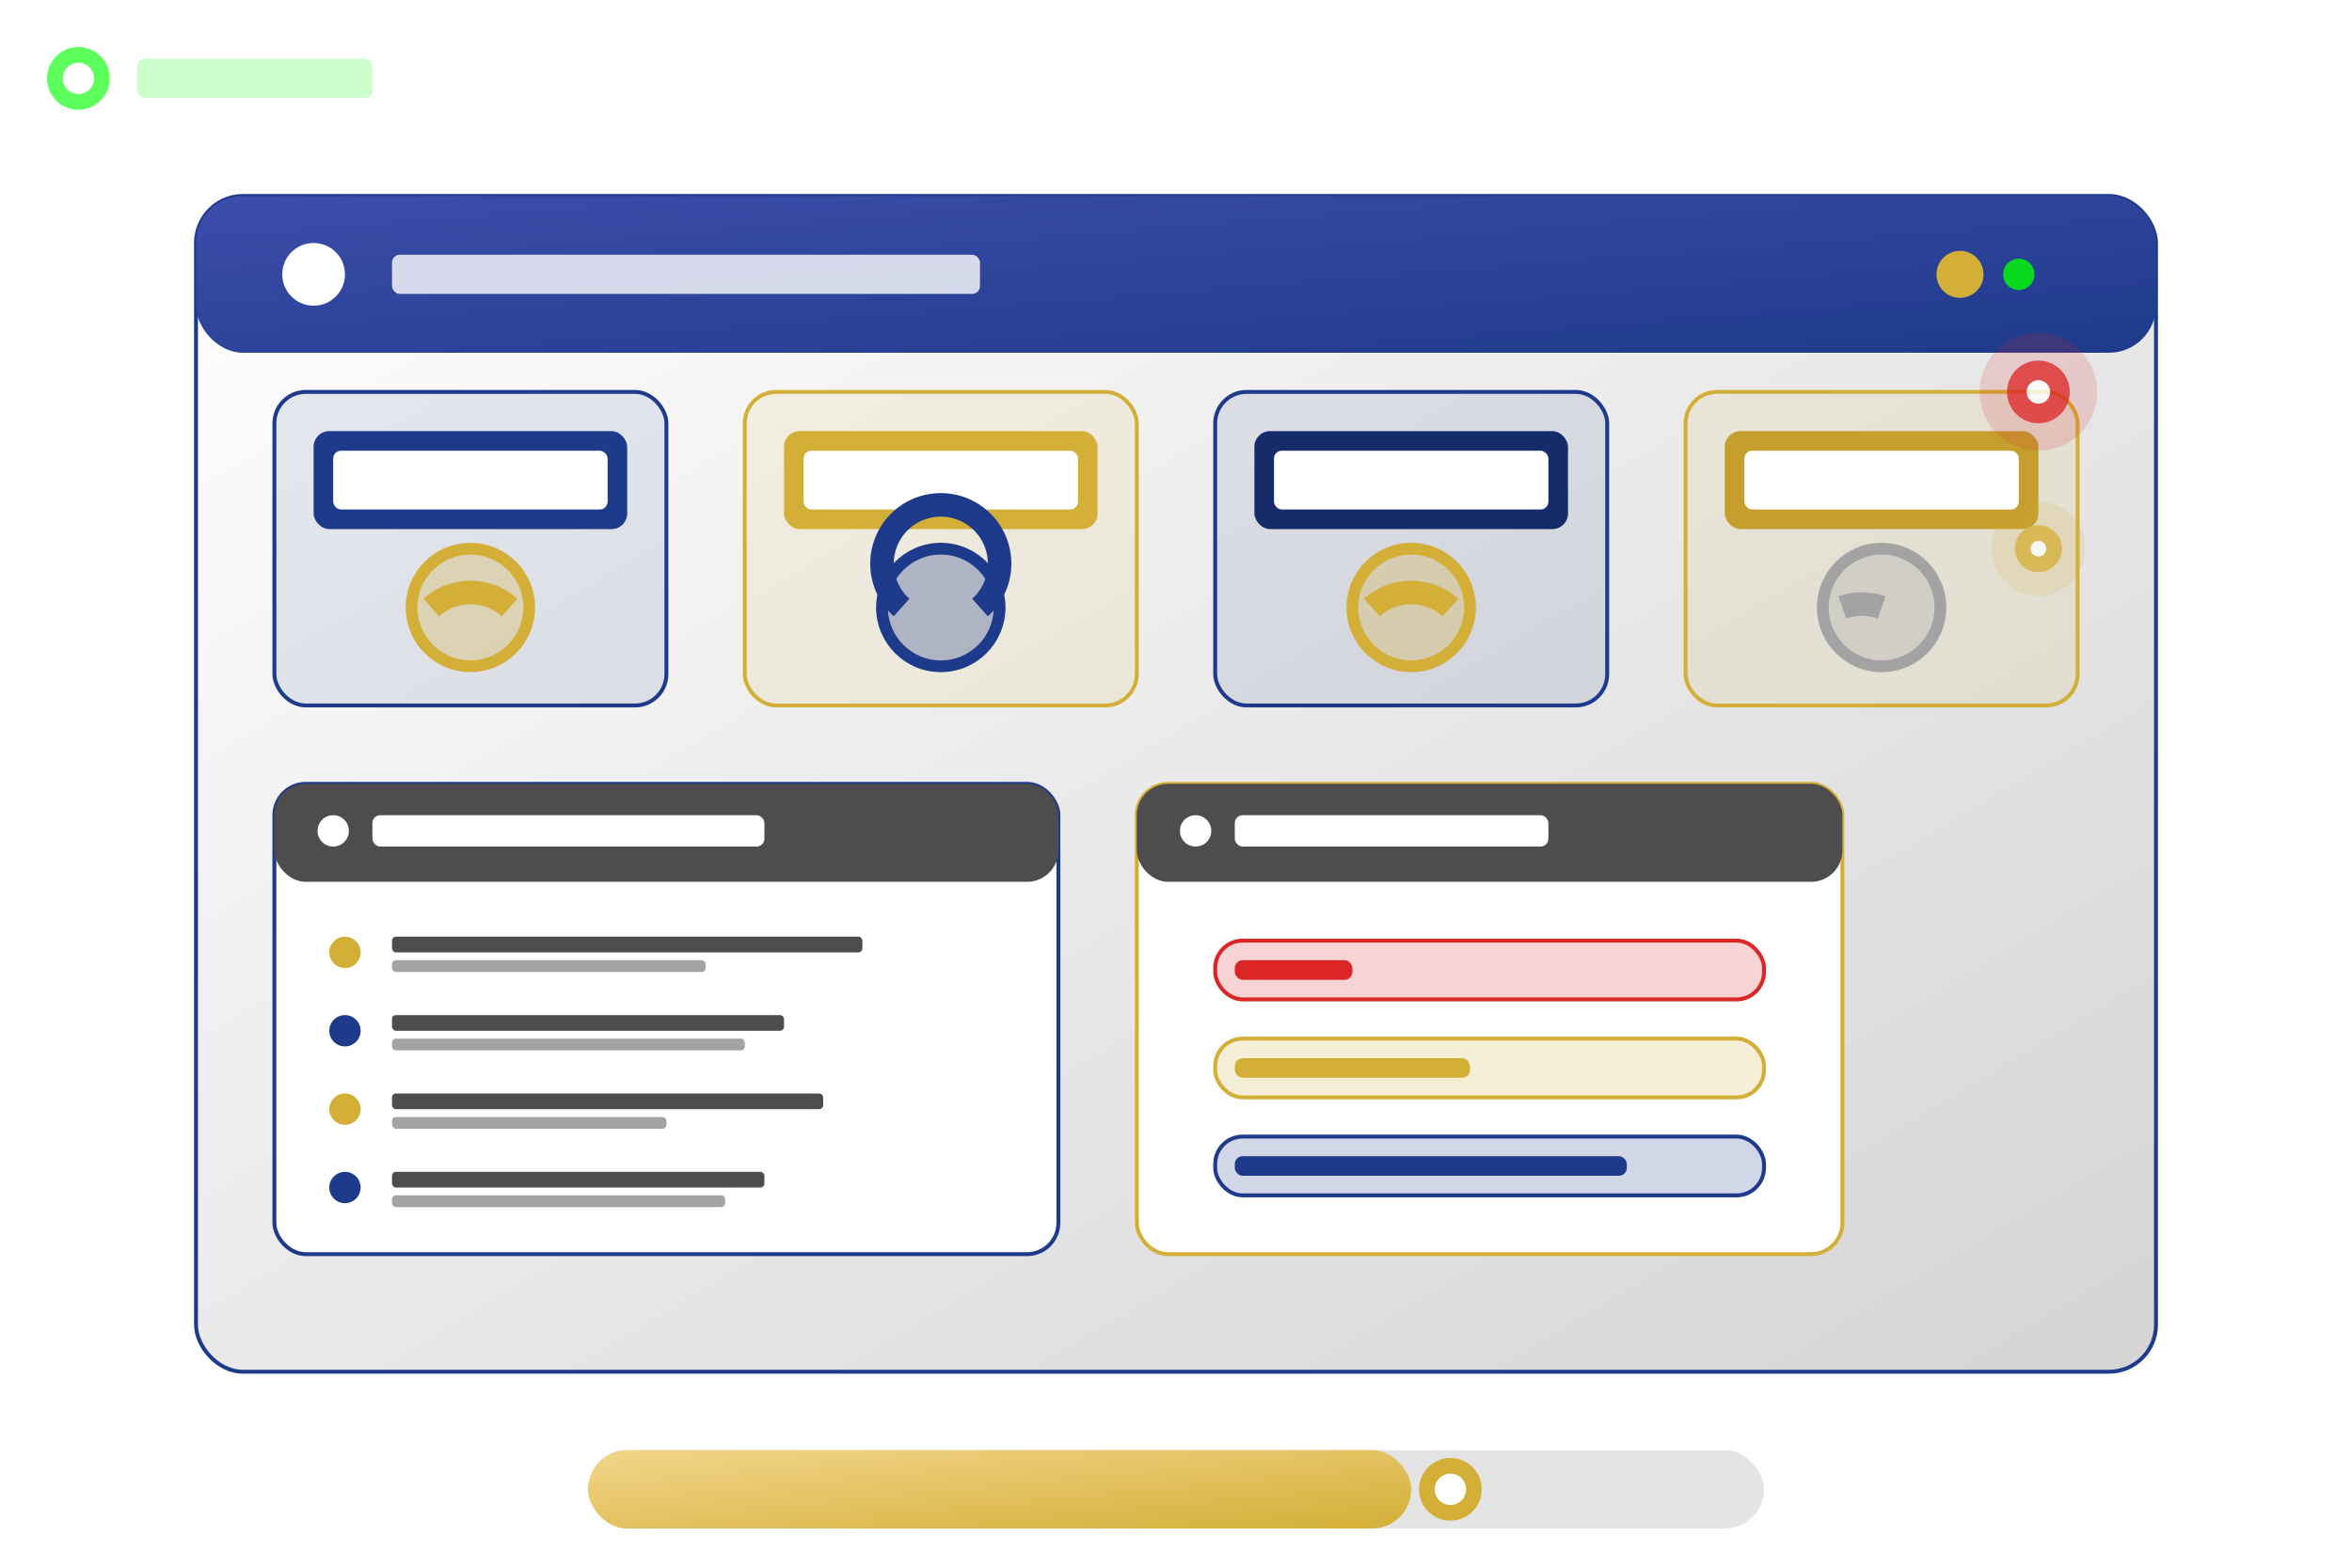 <svg width="600" height="400" viewBox="0 0 600 400" xmlns="http://www.w3.org/2000/svg">
  <defs>
    <linearGradient id="primaryGradient" x1="0%" y1="0%" x2="100%" y2="100%">
      <stop offset="0%" style="stop-color:#3C4DAA;stop-opacity:1" />
      <stop offset="100%" style="stop-color:#1E3A8A;stop-opacity:1" />
    </linearGradient>
    
    <linearGradient id="goldGradient" x1="0%" y1="0%" x2="100%" y2="100%">
      <stop offset="0%" style="stop-color:#F2D58B;stop-opacity:1" />
      <stop offset="100%" style="stop-color:#D4AF37;stop-opacity:1" />
    </linearGradient>
    
    <linearGradient id="cardBg" x1="0%" y1="0%" x2="100%" y2="100%">
      <stop offset="0%" style="stop-color:#ffffff;stop-opacity:1" />
      <stop offset="100%" style="stop-color:#d4d4d4;stop-opacity:1" />
    </linearGradient>
    
    <filter id="shadow">
      <feDropShadow dx="0" dy="4" stdDeviation="4" flood-opacity="0.1"/>
    </filter>
    
    <filter id="glow">
      <feGaussianBlur stdDeviation="2" result="coloredBlur"/>
      <feMerge> 
        <feMergeNode in="coloredBlur"/>
        <feMergeNode in="SourceGraphic"/>
      </feMerge>
    </filter>
  </defs>
  
  <!-- Main dashboard screen -->
  <g transform="translate(50,50)">
    <rect x="0" y="0" width="500" height="300" rx="12" fill="url(#cardBg)" filter="url(#shadow)" stroke="#1E3A8A"/>
    
    <!-- Header with live indicator -->
    <rect x="0" y="0" width="500" height="40" rx="12" fill="url(#primaryGradient)"/>
    <circle cx="30" cy="20" r="8" fill="white"/>
    <rect x="50" y="15" width="150" height="10" fill="rgba(255,255,255,0.8)" rx="2"/>
    <circle cx="450" cy="20" r="6" fill="#D4AF37"/>
    <circle cx="465" cy="20" r="4" fill="#00ff00" opacity="0.8"/>
  </g>
  
  <!-- Compliance status widgets -->
  <g transform="translate(70,100)">
    <!-- ISO 27001 Status -->
    <rect x="0" y="0" width="100" height="80" rx="8" fill="rgba(30,58,138,0.1)" stroke="#1E3A8A"/>
    <rect x="10" y="10" width="80" height="25" rx="4" fill="#1E3A8A"/>
    <rect x="15" y="15" width="70" height="15" fill="white" rx="2"/>
    <circle cx="50" cy="55" r="15" fill="rgba(212,175,55,0.3)" stroke="#D4AF37" stroke-width="3"/>
    <path d="M40,55 A15,15 0 0,1 60,55" stroke="#D4AF37" stroke-width="6" fill="none"/>
    
    <!-- SOC 2 Status -->
    <rect x="120" y="0" width="100" height="80" rx="8" fill="rgba(212,175,55,0.1)" stroke="#D4AF37"/>
    <rect x="130" y="10" width="80" height="25" rx="4" fill="#D4AF37"/>
    <rect x="135" y="15" width="70" height="15" fill="white" rx="2"/>
    <circle cx="170" cy="55" r="15" fill="rgba(30,58,138,0.3)" stroke="#1E3A8A" stroke-width="3"/>
    <path d="M160,55 A15,15 0 1,1 180,55" stroke="#1E3A8A" stroke-width="6" fill="none"/>
    
    <!-- GDPR Status -->
    <rect x="240" y="0" width="100" height="80" rx="8" fill="rgba(30,58,138,0.1)" stroke="#1E3A8A"/>
    <rect x="250" y="10" width="80" height="25" rx="4" fill="#162C6A"/>
    <rect x="255" y="15" width="70" height="15" fill="white" rx="2"/>
    <circle cx="290" cy="55" r="15" fill="rgba(212,175,55,0.3)" stroke="#D4AF37" stroke-width="3"/>
    <path d="M280,55 A15,15 0 0,1 300,55" stroke="#D4AF37" stroke-width="6" fill="none"/>
    
    <!-- ISO 42001 Status -->
    <rect x="360" y="0" width="100" height="80" rx="8" fill="rgba(212,175,55,0.1)" stroke="#D4AF37"/>
    <rect x="370" y="10" width="80" height="25" rx="4" fill="#C59E2E"/>
    <rect x="375" y="15" width="70" height="15" fill="white" rx="2"/>
    <circle cx="410" cy="55" r="15" fill="rgba(163,163,163,0.3)" stroke="#a3a3a3" stroke-width="3"/>
    <path d="M400,55 A15,15 0 0,1 410,55" stroke="#a3a3a3" stroke-width="6" fill="none"/>
  </g>
  
  <!-- Real-time activity feed -->
  <g transform="translate(70,200)">
    <rect x="0" y="0" width="200" height="120" rx="8" fill="white" filter="url(#shadow)" stroke="#1E3A8A"/>
    <rect x="0" y="0" width="200" height="25" rx="8" fill="#4d4d4d"/>
    <circle cx="15" cy="12" r="4" fill="white"/>
    <rect x="25" y="8" width="100" height="8" fill="white" rx="2"/>
    
    <!-- Activity items -->
    <g transform="translate(10,35)">
      <circle cx="8" cy="8" r="4" fill="#D4AF37"/>
      <rect x="20" y="4" width="120" height="4" fill="#4d4d4d" rx="1"/>
      <rect x="20" y="10" width="80" height="3" fill="#a3a3a3" rx="1"/>
      
      <circle cx="8" cy="28" r="4" fill="#1E3A8A"/>
      <rect x="20" y="24" width="100" height="4" fill="#4d4d4d" rx="1"/>
      <rect x="20" y="30" width="90" height="3" fill="#a3a3a3" rx="1"/>
      
      <circle cx="8" cy="48" r="4" fill="#D4AF37"/>
      <rect x="20" y="44" width="110" height="4" fill="#4d4d4d" rx="1"/>
      <rect x="20" y="50" width="70" height="3" fill="#a3a3a3" rx="1"/>
      
      <circle cx="8" cy="68" r="4" fill="#1E3A8A"/>
      <rect x="20" y="64" width="95" height="4" fill="#4d4d4d" rx="1"/>
      <rect x="20" y="70" width="85" height="3" fill="#a3a3a3" rx="1"/>
    </g>
  </g>
  
  <!-- Control gaps visualization -->
  <g transform="translate(290,200)">
    <rect x="0" y="0" width="180" height="120" rx="8" fill="white" filter="url(#shadow)" stroke="#D4AF37"/>
    <rect x="0" y="0" width="180" height="25" rx="8" fill="#4d4d4d"/>
    <circle cx="15" cy="12" r="4" fill="white"/>
    <rect x="25" y="8" width="80" height="8" fill="white" rx="2"/>
    
    <!-- Gap indicators -->
    <g transform="translate(20,40)">
      <rect x="0" y="0" width="140" height="15" rx="7" fill="rgba(220,38,38,0.2)" stroke="#dc2626"/>
      <rect x="5" y="5" width="30" height="5" fill="#dc2626" rx="2"/>
      
      <rect x="0" y="25" width="140" height="15" rx="7" fill="rgba(212,175,55,0.2)" stroke="#D4AF37"/>
      <rect x="5" y="30" width="60" height="5" fill="#D4AF37" rx="2"/>
      
      <rect x="0" y="50" width="140" height="15" rx="7" fill="rgba(30,58,138,0.2)" stroke="#1E3A8A"/>
      <rect x="5" y="55" width="100" height="5" fill="#1E3A8A" rx="2"/>
    </g>
  </g>
  
  <!-- Overall compliance score -->
  <g transform="translate(150,370)">
    <rect x="0" y="0" width="300" height="20" rx="10" fill="rgba(163,163,163,0.3)"/>
    <rect x="0" y="0" width="210" height="20" fill="url(#goldGradient)" rx="10"/>
    <circle cx="220" cy="10" r="8" fill="#D4AF37"/>
    <circle cx="220" cy="10" r="4" fill="white"/>
  </g>
  
  <!-- Live data indicator -->
  <g transform="translate(20,20)">
    <circle cx="0" cy="0" r="8" fill="#00ff00" opacity="0.8" filter="url(#glow)"/>
    <circle cx="0" cy="0" r="4" fill="white"/>
    <rect x="15" y="-5" width="60" height="10" fill="rgba(0,255,0,0.2)" rx="2"/>
  </g>
  
  <!-- Alert indicators -->
  <g transform="translate(520,100)" opacity="0.8">
    <circle cx="0" cy="0" r="15" fill="rgba(220,38,38,0.2)"/>
    <circle cx="0" cy="0" r="8" fill="#dc2626"/>
    <circle cx="0" cy="0" r="3" fill="white"/>
    
    <circle cx="0" cy="40" r="12" fill="rgba(212,175,55,0.2)"/>
    <circle cx="0" cy="40" r="6" fill="#D4AF37"/>
    <circle cx="0" cy="40" r="2" fill="white"/>
  </g>
</svg>